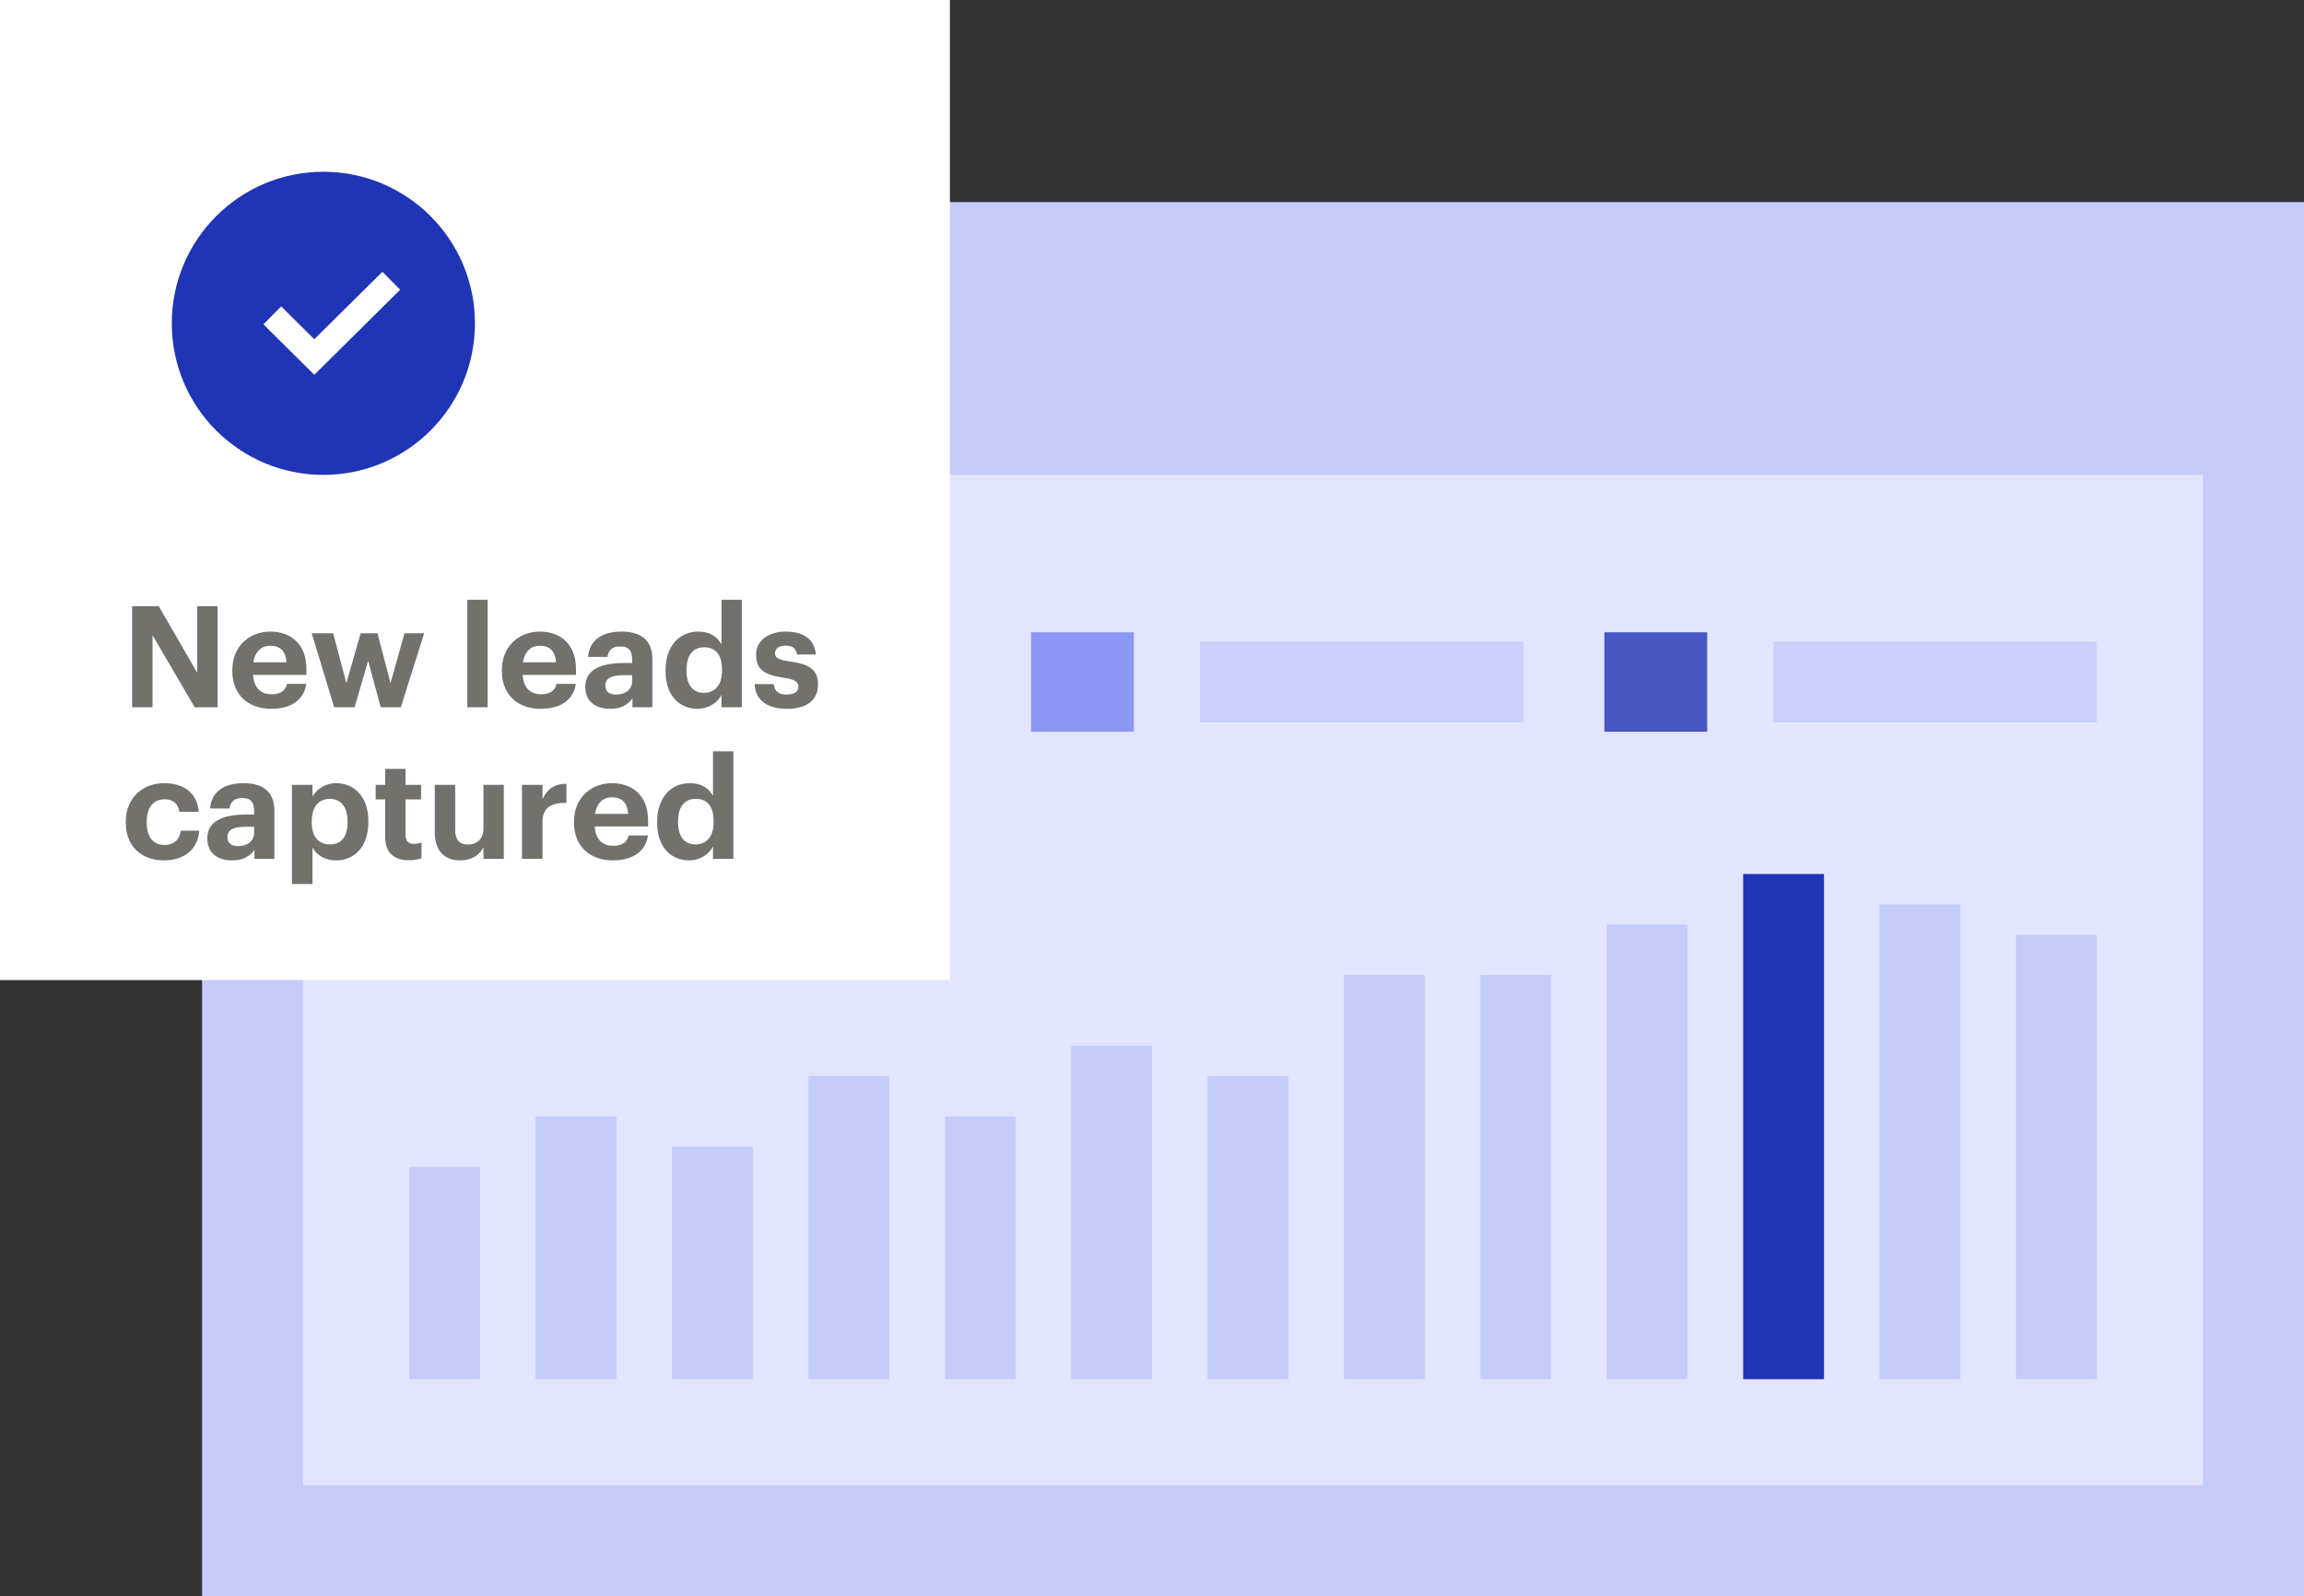 <svg width="228" height="158" viewBox="0 0 228 158" fill="none" xmlns="http://www.w3.org/2000/svg">
<rect x="0" y="0" width="228" height="158" fill="#333333" stroke="none"/>
<g clip-path="url(#clip0_189_3413)">
<rect width="208" height="138" transform="translate(20 20)" fill="#C5CBFB"/>
<circle cx="33.5" cy="33.5" r="3.5" fill="#E2E5FD"/>
<circle cx="44.438" cy="33.5" r="3.5" fill="#E2E5FD"/>
<circle cx="55.375" cy="33.5" r="3.5" fill="#E2E5FD"/>
<rect width="188" height="100" transform="translate(30 47)" fill="#E2E5FD"/>
<path d="M51.672 77.808C45.12 77.808 41.62 73.776 41.62 67.616V67.392C41.62 61.316 45.876 57.172 51.56 57.172C56.376 57.172 59.96 59.524 60.436 64.452H55.788C55.452 62.044 54.108 60.756 51.588 60.756C48.424 60.756 46.408 63.22 46.408 67.364V67.588C46.408 71.732 48.312 74.14 51.616 74.14C54.108 74.14 55.844 72.88 56.208 70.304H60.66C60.156 75.26 56.6 77.808 51.672 77.808ZM63.601 77.5V57.48H70.769C75.501 57.48 78.497 59.412 78.497 63.556V63.668C78.497 66.692 76.733 68.288 74.381 68.988L79.673 77.5H74.857L70.069 69.772H68.109V77.5H63.601ZM68.109 66.692H70.657C72.925 66.692 74.073 65.74 74.073 63.808V63.696C74.073 61.652 72.841 60.952 70.657 60.952H68.109V66.692Z" fill="#7585F0"/>
<g opacity="0.8">
<rect x="102.031" y="62.578" width="10.172" height="9.844" fill="#7585F0"/>
<rect x="118.766" y="63.5" width="32" height="8" fill="#C5CBFB"/>
<rect x="158.766" y="62.578" width="10.172" height="9.844" fill="#2034B6"/>
<rect x="175.5" y="63.5" width="32" height="8" fill="#C5CBFB"/>
</g>
<rect x="40.5" y="115.5" width="7" height="21" fill="#C5CBFB"/>
<rect x="53" y="110.5" width="8" height="26" fill="#C5CBFB"/>
<rect x="66.5" y="113.5" width="8" height="23" fill="#C5CBFB"/>
<rect x="80" y="106.5" width="8" height="30" fill="#C5CBFB"/>
<rect x="93.5" y="110.5" width="7" height="26" fill="#C5CBFB"/>
<rect x="106" y="103.5" width="8" height="33" fill="#C5CBFB"/>
<rect x="119.5" y="106.5" width="8" height="30" fill="#C5CBFB"/>
<rect x="133" y="96.5" width="8" height="40" fill="#C5CBFB"/>
<rect x="146.5" y="96.5" width="7" height="40" fill="#C5CBFB"/>
<rect x="159" y="91.5" width="8" height="45" fill="#C5CBFB"/>
<rect x="172.5" y="86.5" width="8" height="50" fill="#2034B6"/>
<rect x="186" y="89.5" width="8" height="47" fill="#C5CBFB"/>
<rect x="199.5" y="92.5" width="8" height="44" fill="#C5CBFB"/>
<rect width="94" height="97" fill="white"/>
<path fill-rule="evenodd" clip-rule="evenodd" d="M47 32C47 40.284 40.284 47 32 47C23.716 47 17 40.284 17 32C17 23.716 23.716 17 32 17C40.284 17 47 23.716 47 32ZM31.101 37.093L39.601 28.675L37.842 26.899L31.102 33.574L27.826 30.326L26.066 32.102L31.101 37.093Z" fill="#2034B6"/>
<path d="M13.078 70V59.99H15.71L19.518 66.584V59.99H21.534V70H19.266L15.094 62.874V70H13.078ZM26.811 70.154C24.599 70.154 22.989 68.768 22.989 66.43V66.318C22.989 64.008 24.627 62.51 26.755 62.51C28.645 62.51 30.325 63.616 30.325 66.234V66.794H25.047C25.103 68.012 25.761 68.712 26.867 68.712C27.805 68.712 28.267 68.306 28.393 67.69H30.311C30.073 69.272 28.813 70.154 26.811 70.154ZM25.075 65.548H28.351C28.281 64.442 27.721 63.91 26.755 63.91C25.845 63.91 25.229 64.512 25.075 65.548ZM33.071 70L30.845 62.678H32.973L34.275 67.606L35.689 62.678H37.355L38.643 67.606L40.029 62.678H41.975L39.665 70H37.677L36.431 65.408L35.087 70H33.071ZM46.243 70V59.36H48.259V70H46.243ZM53.485 70.154C51.273 70.154 49.663 68.768 49.663 66.43V66.318C49.663 64.008 51.301 62.51 53.429 62.51C55.319 62.51 56.999 63.616 56.999 66.234V66.794H51.721C51.777 68.012 52.435 68.712 53.541 68.712C54.479 68.712 54.941 68.306 55.067 67.69H56.985C56.747 69.272 55.487 70.154 53.485 70.154ZM51.749 65.548H55.025C54.955 64.442 54.395 63.91 53.429 63.91C52.519 63.91 51.903 64.512 51.749 65.548ZM60.37 70.154C59.04 70.154 57.92 69.51 57.92 67.97C57.92 66.262 59.488 65.618 61.728 65.618H62.554V65.324C62.554 64.456 62.288 63.98 61.364 63.98C60.566 63.98 60.202 64.386 60.118 65.016H58.2C58.326 63.28 59.698 62.51 61.49 62.51C63.282 62.51 64.556 63.238 64.556 65.226V70H62.582V69.118C62.162 69.706 61.518 70.154 60.37 70.154ZM60.972 68.74C61.868 68.74 62.554 68.25 62.554 67.438V66.822H61.77C60.594 66.822 59.908 67.074 59.908 67.858C59.908 68.39 60.23 68.74 60.972 68.74ZM69.042 70.154C67.264 70.154 65.864 68.88 65.864 66.444V66.332C65.864 63.924 67.25 62.51 69.084 62.51C70.26 62.51 70.988 63.028 71.394 63.77V59.36H73.41V70H71.394V68.782C71.016 69.524 70.12 70.154 69.042 70.154ZM69.644 68.572C70.708 68.572 71.45 67.858 71.45 66.374V66.262C71.45 64.806 70.806 64.064 69.7 64.064C68.566 64.064 67.936 64.834 67.936 66.29V66.402C67.936 67.858 68.636 68.572 69.644 68.572ZM77.872 70.154C75.898 70.154 74.75 69.286 74.68 67.704H76.57C76.654 68.362 76.976 68.74 77.858 68.74C78.642 68.74 79.006 68.446 79.006 67.942C79.006 67.438 78.572 67.228 77.522 67.074C75.576 66.78 74.82 66.22 74.82 64.792C74.82 63.266 76.22 62.51 77.718 62.51C79.342 62.51 80.56 63.098 80.742 64.778H78.88C78.768 64.176 78.432 63.896 77.732 63.896C77.074 63.896 76.696 64.204 76.696 64.652C76.696 65.114 77.046 65.296 78.11 65.45C79.944 65.716 80.952 66.178 80.952 67.746C80.952 69.328 79.804 70.154 77.872 70.154ZM16.214 85.154C14.072 85.154 12.448 83.824 12.448 81.43V81.318C12.448 78.952 14.142 77.51 16.228 77.51C17.922 77.51 19.49 78.252 19.672 80.352H17.754C17.614 79.498 17.096 79.106 16.27 79.106C15.22 79.106 14.52 79.89 14.52 81.29V81.402C14.52 82.872 15.178 83.628 16.312 83.628C17.124 83.628 17.782 83.152 17.88 82.214H19.714C19.602 83.95 18.342 85.154 16.214 85.154ZM22.964 85.154C21.634 85.154 20.514 84.51 20.514 82.97C20.514 81.262 22.082 80.618 24.322 80.618H25.148V80.324C25.148 79.456 24.882 78.98 23.958 78.98C23.16 78.98 22.796 79.386 22.712 80.016H20.794C20.92 78.28 22.292 77.51 24.084 77.51C25.876 77.51 27.15 78.238 27.15 80.226V85H25.176V84.118C24.756 84.706 24.112 85.154 22.964 85.154ZM23.566 83.74C24.462 83.74 25.148 83.25 25.148 82.438V81.822H24.364C23.188 81.822 22.502 82.074 22.502 82.858C22.502 83.39 22.824 83.74 23.566 83.74ZM28.892 87.492V77.678H30.922V78.826C31.328 78.126 32.182 77.51 33.26 77.51C35.052 77.51 36.452 78.84 36.452 81.262V81.374C36.452 83.796 35.08 85.154 33.26 85.154C32.126 85.154 31.3 84.594 30.922 83.88V87.492H28.892ZM32.658 83.572C33.778 83.572 34.394 82.816 34.394 81.388V81.276C34.394 79.792 33.666 79.064 32.644 79.064C31.58 79.064 30.852 79.806 30.852 81.276V81.388C30.852 82.858 31.552 83.572 32.658 83.572ZM40.48 85.14C38.94 85.14 38.114 84.356 38.114 82.83V79.12H37.176V77.678H38.114V76.096H40.13V77.678H41.67V79.12H40.13V82.648C40.13 83.236 40.424 83.516 40.942 83.516C41.25 83.516 41.474 83.474 41.712 83.376V84.944C41.432 85.042 41.026 85.14 40.48 85.14ZM45.52 85.154C44.092 85.154 43.028 84.314 43.028 82.396V77.678H45.044V82.116C45.044 83.11 45.45 83.586 46.318 83.586C47.172 83.586 47.843 83.054 47.843 81.976V77.678H49.859V85H47.843V83.852C47.465 84.594 46.724 85.154 45.52 85.154ZM51.656 85V77.678H53.686V79.078C54.148 78.098 54.862 77.58 56.052 77.566V79.456C54.554 79.442 53.686 79.932 53.686 81.332V85H51.656ZM60.622 85.154C58.41 85.154 56.8 83.768 56.8 81.43V81.318C56.8 79.008 58.438 77.51 60.566 77.51C62.456 77.51 64.136 78.616 64.136 81.234V81.794H58.858C58.914 83.012 59.572 83.712 60.678 83.712C61.616 83.712 62.078 83.306 62.204 82.69H64.122C63.884 84.272 62.624 85.154 60.622 85.154ZM58.886 80.548H62.162C62.092 79.442 61.532 78.91 60.566 78.91C59.656 78.91 59.04 79.512 58.886 80.548ZM68.208 85.154C66.43 85.154 65.03 83.88 65.03 81.444V81.332C65.03 78.924 66.416 77.51 68.25 77.51C69.426 77.51 70.154 78.028 70.56 78.77V74.36H72.576V85H70.56V83.782C70.182 84.524 69.286 85.154 68.208 85.154ZM68.81 83.572C69.874 83.572 70.616 82.858 70.616 81.374V81.262C70.616 79.806 69.972 79.064 68.866 79.064C67.732 79.064 67.102 79.834 67.102 81.29V81.402C67.102 82.858 67.802 83.572 68.81 83.572Z" fill="#72716B"/>
</g>
<defs>
<clipPath id="clip0_189_3413">
<rect width="228" height="158" fill="white"/>
</clipPath>
</defs>
</svg>
